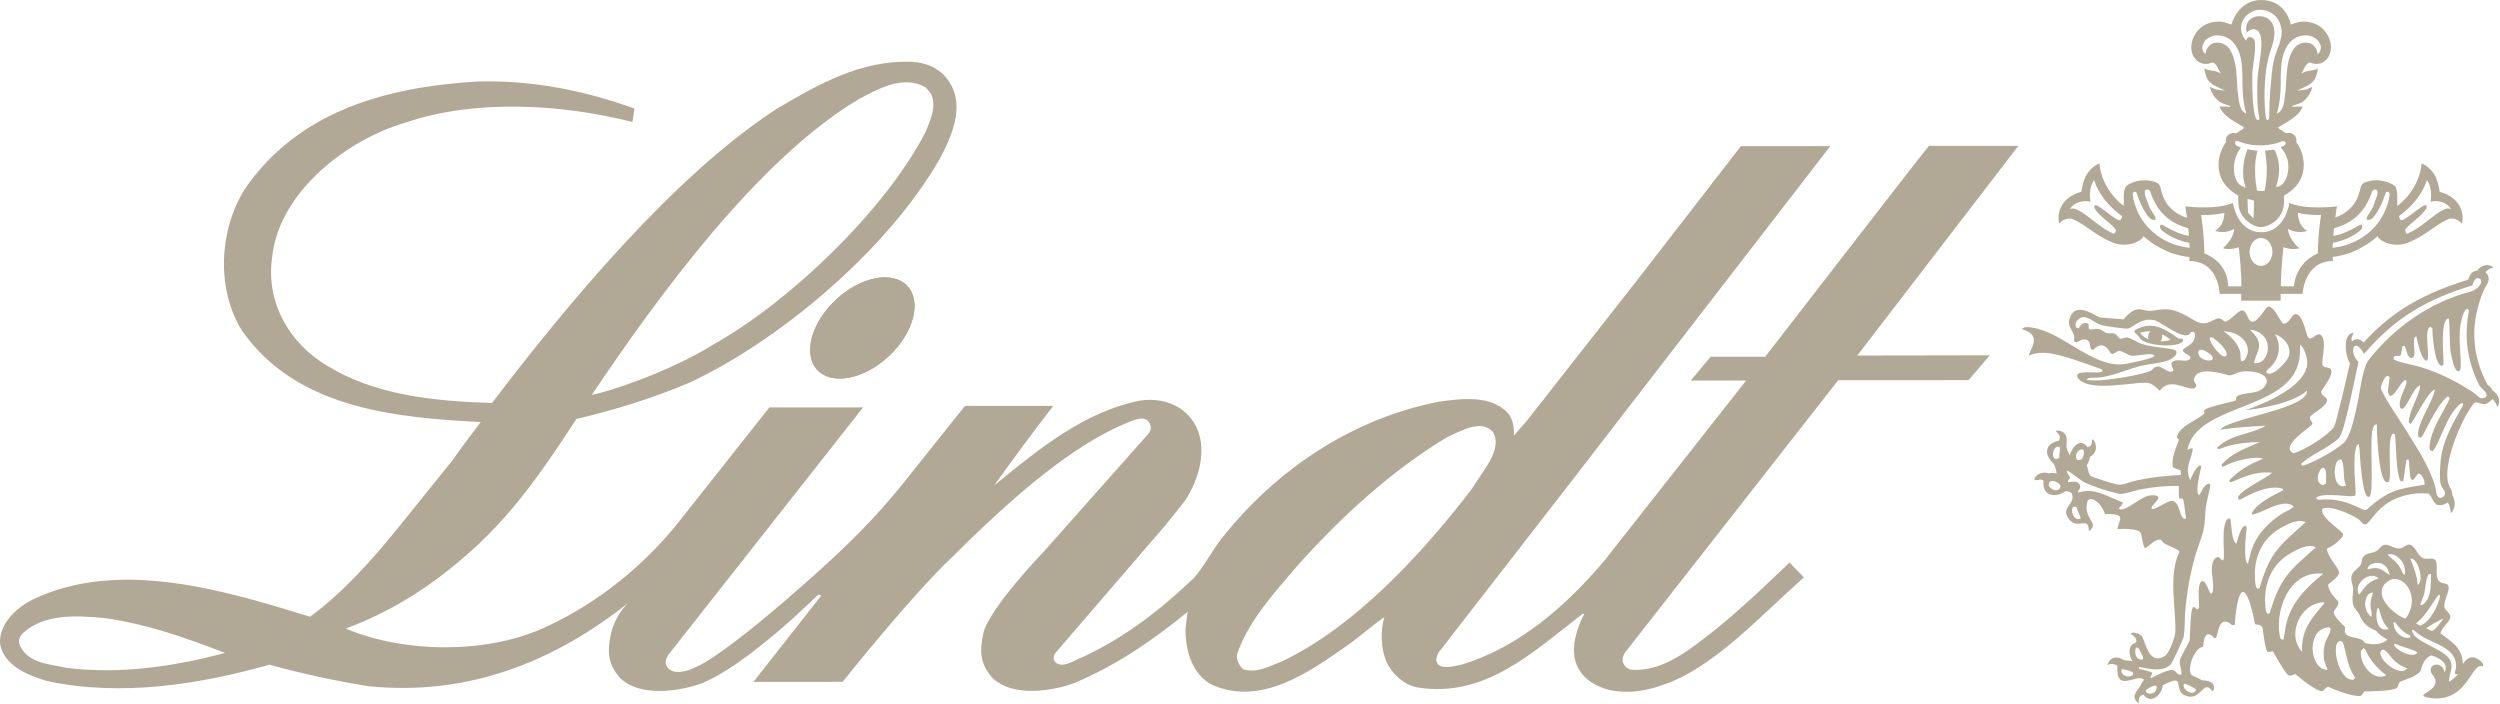 <svg width="941" height="265" viewBox="0 0 941 265" fill="none" xmlns="http://www.w3.org/2000/svg">
<g clip-path="url(#clip0_113_52)">
<path d="M314.65 112.8C324.01 104.07 336.05 101.77 341.54 107.65C347.03 113.53 343.89 125.37 334.52 134.1C325.16 142.82 313.12 145.12 307.63 139.25C302.15 133.37 305.29 121.53 314.65 112.81" fill="#B1A995"/>
<path d="M314.65 112.8C324.01 104.07 336.05 101.77 341.54 107.65C347.03 113.53 343.89 125.37 334.52 134.1C325.16 142.82 313.12 145.12 307.63 139.25C302.15 133.37 305.29 121.53 314.65 112.81" fill="#B1A995"/>
<path d="M561.98 162.66C557.62 157.53 549.87 162.33 544.83 164.46C524.19 176.9 505.46 193.82 488.41 212.86C479.43 223.4 469.97 233.63 465.6 246.29C465.26 248.31 466.56 250.92 468.01 251.93C473.41 253.5 477.87 250.63 482.57 248.94C509.95 235.84 534.85 208.94 553.91 184.17C557.85 177.56 565.76 169.18 561.99 162.66M84.73 245.76C70.15 240.16 55.46 234.89 39.42 232.65C28.77 231.64 16.54 230.96 8.57 238.36C6.94 240.1 6.86 241.61 7.58 243.2C10.95 249.81 18.55 249.9 24.84 251.35C45.25 253.93 65.89 250.8 84.74 245.75L84.73 245.76ZM350.33 35.15L348.42 32.9C340.12 28.08 330.81 33.35 323.52 37.16C285.05 59.91 246.88 112.76 222.76 148.61C228.82 147.6 252.38 139.81 268.42 129.71C296.8 113.91 333.17 79.29 348.42 49.6C350.1 45.23 352.79 40.08 350.33 35.15ZM236.68 226.76C208.53 249.17 175.92 262.17 138.45 258.25C125.89 256.23 113.55 253.54 101.44 250.18C75.76 257.47 45.69 262.39 17.76 256.34C10.8 254.33 1.61 250.74 0.04 242.45C-0.52 234.94 6.1 228.78 12.15 225.75C44.68 209.95 85.06 222.39 116.69 232.14C129.25 222.96 140.13 210.63 149.78 198.75L170.26 173.32C173.51 168.61 180.95 158.87 180.95 158.87C147.63 157.18 111.28 153.37 91.09 124.46C81.33 108.77 82.45 86.7 92.1 71.23C112.4 41.54 145.94 32.68 179.81 30.67C200.9 30.12 220.53 34.26 238.81 40.87C238.81 40.87 238.36 44.23 238.03 45.91C211.45 39.19 179.14 37.17 152.67 46.13C130.69 52.52 104.88 72.24 102.42 97C100.07 113.47 108.48 128.82 122.95 137.56C141.01 148.65 162.77 151 185.2 151.68C213.24 114.81 253.76 65.96 292.34 40.98C307.93 31.79 323.97 22.49 343.38 23.27C348.09 23.5 353.93 25.51 357.18 30.66C363.46 39.96 358.08 51.62 353.59 60.02C333.74 94.53 292.78 128.59 259.46 144.05C245.77 149.88 231.53 154.25 216.95 157.72C200.46 182.93 188.11 200.43 164.03 218.22C153.57 225.95 142.15 232.12 130.15 236.6C152.59 246.12 184.78 246.24 206.76 235.37C224.82 226.85 242.1 213.29 255.55 196.37L289.6 153.34H324.87L251.85 246.12C250.58 247.79 250.25 249.32 250.93 250.67C253.6 255.76 262.81 250.67 262.81 250.67C262.81 250.67 272.6 246.92 308.27 214.87C319.6 204.67 329.69 194.59 339.23 182.82L363.21 152.78H396.44C388.47 163.09 381.3 172.84 374.22 182.7C391.27 168.81 408.21 154.91 429.19 150.77C437.15 149.65 444.78 152.12 449.27 158.84C455.1 168.14 451.4 180.37 445.91 188.64L438.84 197.49L397.45 245.56C396.22 247.07 396.34 248.49 397.57 249.53C400.6 251.63 404.85 248.13 407.99 247.13C423.47 239.73 436.12 230.15 449.35 217.6C453.06 213.46 456.56 206.68 460.03 202.42C481.23 175.75 509.95 157.38 541.58 151.21C550.32 149.98 561.1 148.63 567.59 155.47C569.5 157.82 569.95 160.85 569.84 163.98L574.88 158.15L615.84 105.94L655.27 55.01H688.92L591.17 181.57L541.36 245.77C540.81 246.89 540.32 248.29 540.88 249.41C542.21 252.26 547.54 250.7 550.33 250.13C571.21 243.75 589.14 228.61 604.07 210.8L657.24 143.24L636.42 143.22L643.88 134.28H664.42C664.42 134.28 724.93 56.02 726.05 54.9H759.71L699.08 133.83L748.94 133.74L740.96 143.09L691.9 143.12L611.81 245.42C610.66 246.98 610.56 248.53 610.94 249.52C611.97 251.6 613.14 252.22 615.88 252.15C626.72 252 635.83 244.75 645.48 237.12C656.14 228.77 673.58 211.72 673.58 211.72L678.95 217.32C661.46 233 644.36 251.72 625.85 257.81C620.34 259.94 608.72 262.53 599.95 257.4C591.31 252.34 590.14 243.26 596.33 230.96L595.66 231.07C577.04 245.41 558.99 262.89 533.52 258.75C528.58 257.86 523.98 253.71 521.85 249.11C519.73 244.07 519.51 237.57 521.07 232.3C516.25 235.55 511.43 240.03 506.5 243.39C492.24 253.36 474.46 265.81 456.17 257.75C448.66 253.83 446.03 244.51 446.26 236.33C446.48 234.31 446.71 232.08 447.04 230.28C433.36 241.49 419.62 250.73 404.03 257.23C397.49 259.63 381.33 263.07 373.29 254.91C369.31 250.07 368.46 245.92 370.14 238.3C372.38 228.89 392.76 207.76 392.76 207.76L432.35 163.17C432.35 163.17 434.12 161.19 432.44 158.86C430.42 156.05 426.27 158.42 423.72 159.36C404.88 167.21 383.56 184.58 358.95 209.15C344.14 222.83 317.16 256.64 317.16 256.64L283.59 256.66L309.08 224.23C308.29 223.23 307.06 224.68 307.06 224.68C307.06 224.68 281.38 250.21 264.22 257.15L263.92 257.27C257.39 259.67 241.2 263.11 233.15 254.95C229.17 250.11 228.32 245.96 230 238.34C231.86 230.77 236.71 226.7 236.71 226.7L236.68 226.76Z" fill="#B1A995"/>
<path d="M775.84 83.38C776.85 82.56 778.32 82.06 779.83 82.33C784.04 84.06 787.32 87.17 791.27 89.36C793.09 90.36 794.81 91.27 796.82 91.82C800.14 92.56 804.14 91.92 806.44 89.54L806.83 88.9C809.99 91.82 813.49 93.69 817.35 95.28C819.54 95.9 821.73 96.56 824.12 96.73L824.04 98.25C835.26 98.27 835.47 110.62 835.47 110.62H843.58V113.16H858.42V110.62H866.69C866.69 110.62 867.23 98.27 878.12 98.25L878.03 96.7C880.26 96.49 882.32 95.87 884.38 95.29C888.23 93.7 891.74 91.82 894.89 88.91L895.29 89.55C897.6 91.93 901.59 92.57 904.9 91.83C906.9 91.28 908.64 90.37 910.46 89.37C914.41 87.18 917.68 84.07 921.9 82.34C923.4 82.07 924.87 82.57 925.9 83.39C926.16 83.53 926.3 84.21 926.69 83.94C927 83.03 926.96 81.75 926.83 80.79C926.25 76.27 922.48 73.17 918.31 72.21C918.05 70.29 917.56 68.37 916.85 66.69C915.66 64.41 913.87 62.4 911.52 61.53C910.86 68.1 907.18 73.9 902.35 77.55C902.22 75.36 902.66 72.8 901.86 70.79C901.6 69.92 900.66 69.47 899.96 69.1C896.94 67.6 892.82 67.36 889.7 68.87C888.38 69.7 888.46 71.53 887.93 72.84C886.67 77.3 883.18 80.46 878.99 81.85C879.33 79.31 879.63 77.67 879.63 77.67C879.63 77.67 868.21 79.16 861.72 76.38C861.72 76.38 860.28 87.4 851.11 87.41C842.03 87.41 840.45 76.38 840.45 76.38C833.97 79.17 822.54 77.67 822.54 77.67C822.54 77.67 822.85 79.38 823.2 81.99C818.8 80.68 815.13 77.45 813.81 72.84C813.29 71.52 813.37 69.69 812.04 68.87C808.93 67.37 804.82 67.6 801.8 69.1C801.09 69.47 800.15 69.92 799.88 70.79C799.08 72.8 799.52 75.35 799.39 77.55C794.56 73.9 790.87 68.1 790.21 61.53C787.86 62.4 786.08 64.41 784.89 66.69C784.18 68.38 783.7 70.3 783.43 72.21C779.27 73.17 775.49 76.27 774.92 80.79C774.79 81.75 774.74 83.03 775.05 83.94C775.45 84.21 775.58 83.52 775.85 83.39M913.5 67.82C914.66 69.33 915.06 71.42 915.1 73.38C915.1 74.2 914.87 75.11 914.87 75.89C915.32 75.94 915.8 75.66 916.29 75.71C918.77 75.61 921.22 76.48 922.55 78.63C922.23 78.63 921.75 78.45 921.35 78.45C919.57 78.72 918.2 79.86 916.74 80.78C913.23 83.38 909.95 86.39 905.91 88.04C905.6 87.54 905.25 87.04 905.3 86.44C907.62 83.49 911.24 81.74 913.28 78.45C913.49 78.09 913.41 77.59 913.23 77.22C911.95 76.58 904.27 84.21 903.56 82.69C903.25 82.37 903.04 81.82 902.99 81.32C907.64 77.94 911.63 73.47 913.49 67.81L913.5 67.82ZM878.1 91.42C881.61 90.71 885 89.37 887.78 87.24C888.56 86.7 889.42 85.92 889.07 84.83C888.98 84.46 888.45 84.6 888.22 84.69C883.7 87.24 880.47 88.61 878.23 88.72L878.52 85.92C884.13 84.43 888.83 81.1 891.52 75.39C892.03 74.35 892.59 73.04 892.86 71.93C893.29 71.53 893.61 71.29 894.27 71.33C895.94 71.93 893.94 75.55 893.27 77.68C892.7 79.37 890.18 81.98 890.9 82.68C892.63 83.09 893.25 81.77 894.05 80.9C895.82 78.35 896.98 75.65 897.95 72.6C898.33 72.05 899.34 71.77 899.47 73.19C899.21 75.65 898.36 78.02 897.34 80.21C893.68 87.7 886.22 92.44 877.99 93.25L878.11 91.41L878.1 91.42ZM859.45 93.03C859.45 93.03 862.97 94.37 865.43 93.41C863.97 92.22 861.3 89.12 861.2 86.15C861.2 86.15 864.41 88.23 868.41 86.89C864.71 84.71 864.92 80.15 864.92 80.15C870.03 81.19 873.66 80.89 873.66 80.89C873.66 80.89 872.49 87.63 872.44 95.36C863.64 99.22 863.47 107.77 863.47 107.77H858.53C858.53 107.77 858.32 104.59 859.45 93.02V93.03ZM851.04 89.56C853.42 89.56 855.34 91.92 855.34 94.82C855.34 97.72 853.41 100.08 851.04 100.08C848.67 100.08 846.73 97.73 846.73 94.82C846.73 91.91 848.65 89.56 851.04 89.56ZM837.23 80.15C837.23 80.15 837.45 84.71 833.74 86.89C837.74 88.22 840.94 86.15 840.94 86.15C840.85 89.12 838.18 92.22 836.72 93.41C839.18 94.37 842.7 93.03 842.7 93.03C843.86 104.05 843.63 107.78 843.63 107.78H838.68C838.68 107.78 839.17 99.09 829.71 95.37C829.67 87.64 828.48 80.9 828.48 80.9C828.48 80.9 832.11 81.2 837.23 80.16V80.15ZM804.24 72.6C805.21 75.65 806.37 78.35 808.14 80.9C808.94 81.77 809.56 83.1 811.29 82.68C812.01 81.97 809.49 79.36 808.92 77.68C808.25 75.55 806.25 71.93 807.92 71.33C808.59 71.29 808.9 71.52 809.34 71.93C809.6 73.03 810.16 74.35 810.67 75.39C813.35 81.1 818.04 84.43 823.65 85.92L823.95 88.72C821.7 88.61 818.48 87.24 813.96 84.69C813.73 84.6 813.2 84.47 813.11 84.83C812.76 85.92 813.62 86.7 814.38 87.24C817.18 89.37 820.56 90.71 824.08 91.42L824.2 93.26C815.98 92.45 808.53 87.71 804.86 80.22C803.85 78.03 803 75.65 802.74 73.2C802.86 71.78 803.88 72.06 804.24 72.61V72.6ZM785.41 75.72C785.9 75.67 786.39 75.95 786.84 75.9C786.84 75.12 786.62 74.21 786.62 73.39C786.67 71.43 787.06 69.33 788.22 67.83C790.08 73.49 794.06 77.96 798.72 81.34C798.69 81.84 798.46 82.39 798.15 82.71C797.44 84.23 789.77 76.6 788.48 77.24C788.31 77.61 788.22 78.11 788.43 78.47C790.47 81.76 794.09 83.51 796.42 86.46C796.47 87.05 796.11 87.55 795.8 88.06C791.76 86.42 788.47 83.4 784.97 80.8C783.51 79.88 782.13 78.74 780.36 78.47C779.95 78.47 779.47 78.65 779.16 78.65C780.49 76.5 782.93 75.63 785.41 75.73V75.72Z" fill="#B1A995"/>
<path d="M829.92 24.05C831.04 24.19 831.96 23.68 832.99 23.5C834.45 24.24 835.07 26.24 835.87 27.65L834.76 27.1C833.21 26.46 831.25 26.69 829.75 25.74C829.75 26.87 830.15 27.97 830.5 28.98C831.62 31.99 834.85 32.63 837.52 34.13C836.27 33.9 834.89 33.99 833.75 33.53C833.08 33.26 832.46 32.9 831.84 32.76C832.23 34.72 833.51 36.68 834.99 37.96C836.01 38.87 837.39 39.19 838.63 39.6C839.03 39.7 839.34 39.83 839.46 40.29C838.18 39.97 836.67 40.24 835.43 40.06C836.8 43.94 841.43 45.84 844.62 47.89C844.49 48.39 844.13 48.71 843.69 48.89C842.75 49.26 842.13 50.41 841.03 50.08C839.88 49.89 838.73 50.54 838.15 51.44C837.84 52.08 837.71 52.72 837.92 53.45C835.62 56.46 834.43 60.97 835.4 64.99C836.29 69 839.21 71.83 842.5 73.61V76.1C842.51 82.34 848.3 85.46 850.87 85.48C854.26 85.48 859.69 82.21 859.71 76.1V73.61C862.98 71.82 865.91 68.99 866.8 64.99C867.78 60.97 866.59 56.45 864.27 53.45C864.49 52.72 864.36 52.08 864.04 51.44C863.47 50.53 862.31 49.89 861.15 50.08C860.06 50.4 859.43 49.25 858.5 48.89C858.05 48.71 857.7 48.39 857.56 47.89C860.76 45.84 865.36 43.93 866.74 40.06C865.49 40.24 863.98 39.97 862.71 40.29C862.83 39.83 863.14 39.7 863.55 39.6C864.78 39.19 866.16 38.87 867.18 37.96C868.65 36.68 869.94 34.72 870.33 32.76C869.71 32.9 869.08 33.26 868.43 33.53C867.27 33.99 865.91 33.89 864.66 34.13C867.31 32.63 870.55 31.99 871.66 28.98C872.01 27.98 872.42 26.87 872.42 25.74C870.91 26.69 868.96 26.47 867.41 27.1L866.3 27.65C867.09 26.24 867.72 24.24 869.17 23.5C870.19 23.68 871.13 24.18 872.24 24.05C874.46 23.96 876.36 22.18 877.03 20.12C878.1 16.43 876.45 12.69 873.8 10.4C871.7 8.71 868.91 7.89 865.95 8.17C864.3 8.44 862.27 9.26 862.27 9.26C862.27 9.26 860.71 0.02 851.08 0C842.32 0.01 839.89 9.26 839.89 9.26C839.89 9.26 837.87 8.45 836.23 8.17C833.24 7.89 830.45 8.72 828.38 10.4C825.71 12.68 824.07 16.42 825.14 20.12C825.8 22.18 827.72 23.96 829.93 24.05M848.25 82.19C847.45 81.64 846.92 80.73 846.17 80.14L845.94 74.9L848.29 75.44L848.42 75.67C848.33 77.86 848.29 80 848.25 82.19ZM859.12 53.13C859.71 52.99 860.19 53.41 860.41 53.87C860.19 54.87 859.08 55.05 858.41 55.51C861.02 57.93 862.05 62.26 860.89 66.14C860.32 67.83 859.43 69.61 857.61 70.24L856.71 70.33C857.82 67.05 858.36 62.71 857.25 59.24C856.9 58.23 856.63 57.19 856.05 56.32C854.89 56.41 853.7 56.55 852.56 56.73C853.4 61.71 853.49 67 852.38 71.83C851.43 71.96 850.41 71.92 849.53 71.69C848.82 68.13 848.6 64.03 849 60.29C849.18 59.1 849.44 57.96 849.67 56.78C848.86 56.5 847.85 56.59 847 56.37C846.61 56.37 845.85 55.81 845.81 56.6C844.2 60.85 843.64 66.23 845.27 70.57C844.79 70.66 844.44 70.25 843.94 70.11C841.06 68.65 840.74 65.13 840.92 61.99C841.18 59.57 842.08 57.38 843.45 55.51C842.7 55.05 841.64 55.05 841.32 54.14C841.28 53.73 841.24 53.23 841.68 53.09C842.74 52.95 843.45 53.64 844.38 53.82C848.95 55.23 854.76 55 859.1 53.13H859.12ZM860.36 18.29C861.79 15.24 864.75 13.1 868.34 13.32C870.73 13.5 872.86 14.94 873.49 17.16C873.76 18.4 873.31 19.71 872.37 20.31C872.24 19.93 872.13 19.52 872.14 19.15C871.56 17.63 870.37 16.26 868.64 16.11C866.26 15.75 864.18 16.95 863.04 18.88C860.4 23.3 860.75 29.02 860.31 34.08C859.72 37.16 860.11 41.33 856.99 42.82C858.4 38.17 858.53 33.14 858.48 28.17C858.63 24.71 858.75 21.2 860.36 18.29ZM844.01 8.14C845.03 5.83 847.06 4.28 849.62 3.75C852.62 3.36 855.23 4.63 856.99 6.61C857.97 7.96 858.47 9.35 858.76 11.05C859.2 15.02 856.83 18.67 855.99 22.34C854.96 26.2 855.04 29.89 854.52 33.88C854.37 36.48 854.09 41.63 854.15 44.29C854.01 44.6 854.03 45.03 853.62 45.1C853.26 45.26 853.06 44.88 852.91 44.63C852 38.59 852.24 28.82 853.56 23.09C854.22 19.21 855.88 16.76 856.1 12.7C856.12 9.86 855.13 7.55 852.82 6.56C851.31 5.9 849.15 5.92 847.74 6.8C846.08 7.56 845.4 9.38 845.44 11.18C845.56 11.52 845.58 11.9 845.77 12.19C846.72 11.35 847.31 11 848.07 10.95C848.86 10.94 849.6 11.36 850.13 11.88C851.2 13.35 851.16 15.2 851.2 17.05C850.96 21.63 849.92 26.02 849.68 30.7C849.55 34.45 849.51 40.66 850.45 44.55C850.34 44.77 850.33 45.15 849.99 45.18C849.5 45.22 849.26 44.85 849.07 44.48C848.41 42.68 848.25 40.54 847.99 38.45C847.81 35.76 847.7 30.97 847.77 28.17C847.92 24.21 849.11 19.91 848.75 15.93C848.71 15.38 848.5 14.79 848.11 14.48C847.53 14.09 846.93 13.75 846.28 14.05C845.76 14.27 845.6 14.69 845.52 15.34C843.6 13.46 842.96 10.41 844.02 8.14H844.01ZM829.02 17.16C829.65 14.94 831.78 13.5 834.17 13.32C837.77 13.1 840.72 15.23 842.15 18.29C843.76 21.2 843.88 24.71 844.04 28.17C843.99 33.15 844.12 38.17 845.52 42.82C842.4 41.33 842.8 37.16 842.2 34.08C841.77 29.02 842.1 23.31 839.46 18.88C838.33 16.95 836.26 15.75 833.88 16.11C832.13 16.26 830.95 17.63 830.37 19.15C830.38 19.52 830.26 19.93 830.16 20.31C829.21 19.71 828.76 18.4 829.03 17.16H829.02Z" fill="#B1A995"/>
<path d="M938.11 146.96C937.87 146.06 937.14 145.32 936.35 144.87C930.08 133.3 929.78 121.52 934.83 109.35C935.41 107.96 936.57 106.83 936.72 105.27C936.82 104.22 936.39 103.23 935.62 102.52C936.2 101.42 937.38 100.99 938.52 100.71C936.76 98.94 933.7 99.91 932.48 101.81C930.21 102.25 929.77 103.24 929.01 105.26C913.16 110.2 900.99 116.41 889.67 128.92C888.38 127.57 886.88 127.26 885.29 128.4C884.74 127.35 885.51 126.22 885.93 125.27C881.57 125.36 882.77 134.43 884.54 136.7C883.81 139.64 879.39 159.57 878.41 160.88C876.18 163.9 867.02 169.79 863.28 170.56C857.81 168.13 869.58 160.81 870.29 159.75C870.91 158.84 868.46 157.74 869.93 156.43C871.32 155.18 873.1 154.27 874.45 152.92C875.08 152.29 876.38 151.06 875.74 150.08C875.29 149.41 873.14 148.26 873.84 147.09C874.71 145.66 877.92 141.57 877.54 139.55C877.18 137.68 874.25 138.89 874.13 137.08C873.95 134.65 875.96 127.74 873.44 125.98C871.9 124.91 869.72 129.09 868.59 126.65C867.89 125.12 866.53 117.6 863.79 118.26C862.45 118.58 861.66 122.12 859.32 121.77C858.08 120.73 855.29 113.77 853.19 115.8C852.03 116.91 849.6 121.67 847.37 121.01C845.79 120.54 845.6 115.71 843.18 117.07C841.37 118.08 840.04 119.97 838.1 120.91C837.17 121.37 836.75 120.44 836.02 120.06C834.59 119.31 833.16 120.63 831.87 121.15C828.18 122.64 826.34 120.71 823.29 119.06C818.01 116.22 816.03 115.96 810.52 116.91C806.03 117.68 804.91 113.73 799.3 120.2C796.37 119.96 793.42 119.77 790.49 119.49C789.04 119.35 781.46 112.87 779.05 119.73C777.7 123.56 781.56 124.89 780.62 128.12C781.53 130.13 783.04 127.03 785.37 127.89C787.03 128.5 786.4 130.34 787.17 131.54L787.86 131.68C790.37 129.1 792.57 129.59 794.18 132.54C795.25 134.51 796.58 131.59 798.1 132.11C799.48 132.58 800.7 133.42 802.11 133.87C803.31 134.25 808.29 132.91 810.29 133.43C810.53 133.49 810.92 133.65 810.86 133.98C810.68 134.92 800.53 137.04 798.74 137.14C787.01 137.83 776.35 125 764.84 123.3C763.57 123.11 762.01 122.84 761.01 123.87C769.36 126.2 763.65 131.88 763.64 133.87C765.83 132.84 768.27 132.66 770.65 132.87C775.97 133.35 785.43 137.05 790.81 138.9C791.05 138.98 791.48 139.36 791.41 139.66C791.03 141.1 782.23 138.96 781.86 141.27C781.79 141.75 782.31 142.61 782.65 142.93C787.43 147.33 801.35 144 807.79 144.07C809.92 144.09 811.46 145.69 812.91 147.06C816.85 141.91 822.17 146.65 825.92 146.21L826.62 145.54C826.89 144.37 825.43 143.72 825.83 142.46C827.34 137.76 835.94 140.54 838.93 141.23C840.1 141.49 841.52 140.47 842.63 140.14C846.4 139.02 855.35 140.38 852.78 144.92C850.51 148.91 844.64 147.24 841.8 149.29C841.68 149.71 841.8 150.44 841.43 150.76C840.88 151.21 831.33 152.87 829.8 154.31C829.31 154.78 830 155.33 829.67 155.69C827.8 157.72 820.02 160.5 819.38 164.51C819.29 165.05 820.12 165.05 820.13 165.55C820.14 166.33 817.24 171.28 817.82 175.7C817.88 176.15 820.23 176.77 820.87 177.11C820.58 177.93 821.16 177.95 820.83 178.75L815.68 179.15C811.58 179.47 807.47 180.08 803.48 181.01C801.86 181.39 800.1 182.14 798.49 182.39L797.64 182.43C795.89 182.4 789.69 180.17 787.7 179.52C785.76 178.89 786.24 176.78 785.47 175.28C785.95 174.25 786.55 173.18 786.62 172.01C789 170.74 789.61 168.09 788.17 165.87C788.01 165.61 787.79 165.33 787.44 165.45C787.44 166.82 787.35 168.08 785.69 168.24C782.84 164.53 779.76 168.47 779.06 171.47C778.71 170.75 777.79 168.67 777.79 167.94C777.82 166.12 778.44 164.04 776.61 162.72C775.86 162.17 774.62 161.81 773.76 162.29C774.91 163.22 775.89 164.42 774.9 165.92C769.6 167 769.32 170.99 772.81 174.35C773.49 175.01 774.04 177.33 774.13 178.26C773.18 177.96 772.16 177.86 771.21 178.21C767.5 176.86 764.71 180.46 766.22 180.74C767.24 180.93 768.19 179.92 769.2 181.02C768.45 186.53 773.52 187.68 777.41 184.91C778.21 184.85 778.99 185.13 779.71 185.49C781.7 189.94 775.35 190.66 778.64 195.25C781.93 199.82 786.27 193.8 786.22 199.92C790.84 196.78 783.46 195.33 785.89 188.19C788.71 186.63 791.72 191.36 792.34 193.51C801.35 193.22 797.03 196.1 797.05 199.21C798.54 198.91 805.1 198.99 805.72 200.55C806.41 202.25 806.3 204.25 807.15 206.06L807.71 206.26C808.84 205.42 812.82 201.38 814.05 203.97C814.58 205.12 820.85 206.79 820.31 207.85C816.13 216.25 818.99 228.38 818.81 237.72C818.79 239.61 816.44 245.99 814.87 246.93C808.55 250.67 807.6 241.2 806.1 239.34C805.41 238.47 802.07 237.45 802.1 238.72C803.2 239.17 804.61 240.6 803.99 241.9C800.66 242.67 801.31 246.78 802.7 248.92C801.63 248.78 800.6 248.5 799.51 248.49C796.96 246.77 794.16 247.21 793.19 250.43C794.27 249.57 795.9 249.89 796.98 250.57C796.31 261.33 804.21 253.16 807.11 255.88C806.1 256.71 806.04 257.64 805.38 258.58C803.84 260.75 802.09 262.36 805.01 264.84C804.89 263.33 805.04 261.87 806.8 261.47C809.53 265.27 813.76 261.61 814.08 257.96C823.69 252.84 817.09 260.05 823.03 261.99C828.64 263.82 829.33 255.22 832.86 260.28C833.28 259.95 833.28 259.35 833.32 258.86C833.51 256.36 830.3 256.11 828.57 256.02C827.76 255.18 826.4 254.97 825.39 254.4C822.38 252.76 826.13 243.38 829.26 243.5C829.43 242.01 829.52 237.81 832.12 238.95C832.81 239.25 833.38 240.71 834.21 239.95C835.15 236.28 835.82 231.64 840.21 235.3L841.13 235.25C842.5 217.52 845.98 219.98 848.79 234.96C850.14 235.2 851.44 235.12 851.71 236.72C851.94 238.21 852.47 243.81 853.45 245.35C854.15 245.53 854.82 245.17 855.52 245.16C856.52 246.95 860.02 253.28 861.47 254.22C862.19 254.68 863.24 253.76 864 253.75C866.02 255.43 871.6 260.08 874.11 260.2C874.83 259.66 875.39 258.86 876.24 258.49C879.64 259.91 884.71 262.06 888.47 262C889.15 261.57 889.42 260.79 889.99 260.25C892.88 260.18 898.74 260.2 901.71 259.2C903.06 258.75 902.41 256.98 903.73 256.45C906.1 255.5 909.38 254.69 911.07 252.61C911.28 252.37 911.79 247.93 915.14 246.68C917.86 247.49 921.97 249.53 920.11 253.08C919.75 249.68 915.59 249.31 914.94 251.65C914.45 253.46 916.43 254.39 916.7 256.02C917.15 258.88 913.86 260.15 912.04 261.62C912.22 262.11 912.76 262.31 913.24 262.42C927.67 265.76 930.1 250.64 933.63 250.71C933.95 250.71 934.5 250.99 934.64 250.47C934.94 249.36 932.12 247.54 931.13 247.43C928.44 247.14 927.57 249.57 927.02 249.8C926.75 243.78 922.89 241.54 918.58 238.41C919.26 236.01 921.15 234.94 922.13 232.96C922.99 231.22 920.67 230.13 920.15 228.73C919.46 226.9 921.93 223 921.67 220.91C921.48 219.41 919.92 219.75 918.95 219.34C916.25 218.19 917.49 214.08 917.1 211.89C916.63 209.19 913.88 210.82 912.16 210.14C909.91 209.24 909.67 206.47 907.74 205.3C906.41 204.5 905.53 205.45 904.46 206.06C902.38 207.25 900.25 205.37 898.28 205.06C896.76 204.82 895.99 206.04 895.1 206.96C893.68 208.4 891.13 207.83 889.7 209.38C888.8 210.35 889.13 211.6 888.54 212.6C887.82 213.86 886.16 214.61 885.42 216.01C884.32 218.07 885.88 220.11 885.73 222.18C885.61 223.88 885.34 225.19 885.59 226.92C885.92 229.18 887.53 229.98 888.31 231.85C889.51 234.76 891.45 236.31 894.4 237.4C895.44 238.96 897.11 239.78 898.64 240.77C896.33 242.77 892.92 242.81 890.1 242C888.84 239.35 884.51 240.74 882.76 238.39C882.41 237.9 882.76 236.6 882.68 235.97C881.66 235.02 878.25 231.88 878.43 230.42C878.58 229.3 880.4 228.2 880.15 226.43C878.4 224.64 876.59 222.62 876.27 220.03C877.79 218.67 879.85 217.59 880.52 215.52C879.46 212.32 876.37 210.2 875.82 206.56C877.23 205.85 879.33 204.65 880.38 203.48C880.93 202.88 882.46 201.62 881.77 200.73C880.44 199.03 872.87 194.27 874.2 191.53C876.93 189.9 885.54 193.79 887.91 195.56C888.61 196.09 889.81 198.12 890.85 197.17C892.82 195.4 893.93 193.04 897.31 190.34C901.83 186.75 908.49 185.11 914.19 185.83C916.04 187.42 915.78 192.27 921.39 189.15C922.14 190.35 922.34 191.76 922.55 193.13C924.35 191.56 924.31 188.31 923.05 186.44C923.05 184.56 922.21 183.88 921.66 182.32C919.16 175.12 926.29 158.15 930.7 152.44C931.03 152.02 931.6 151.27 932.23 151.45C935.69 152.43 935.43 152.56 938.27 150.22C939.01 151.07 939.65 152.05 939.93 153.16C941.72 150.91 940.18 148.23 938.13 146.9M824.65 129.47C821.79 131.75 819.83 131.43 824.37 134.12L824.42 135.12C822.42 136.75 819.35 134.53 817.55 136.4C816.51 137.48 819.53 139.9 817.04 139.91C814.81 139.92 812.54 136.03 810.03 139.2C808.7 140.86 787.72 144.47 785.35 142.76C786.13 142.04 787.23 142.21 788.21 142.19C795.48 142.04 801.15 138.42 808.04 137.26C810.57 136.84 813.52 136.58 815.93 135.7C817.07 135.28 818.92 134.26 819.21 132.99C819.33 132.45 819.19 132.06 818.7 131.8C816.89 130.87 809.47 130.89 805.42 129.14C804.35 128.68 801.51 127.05 800.58 127.01C799.41 126.95 798.22 128.22 797.26 126.82C796.65 125.94 795.99 125.34 794.81 125.44C792.27 125.65 792.52 125 790.51 124.01C789.33 123.44 787.25 124.24 786.54 123.96C785.66 123.62 786.65 122.34 785.9 121.83C785.43 121.52 784.79 121.52 784.28 121.68C783.42 121.97 782.92 122.79 782.49 123.53L781.79 123.48C780.17 122.09 782.19 119.68 783.78 119.4C786.01 119.01 788.6 121.56 790.56 122.24C791.93 122.71 799.63 123.84 800.93 123.66C803.01 123.39 805.78 119.29 811.08 120.58C813.69 121.21 822.87 129.16 824.55 125.09C826.74 123.9 826.78 127.75 824.65 129.45V129.47ZM775.11 168.13C775.75 168.28 774.96 171.29 775.11 172.36C771.55 174.49 772.32 167.49 775.11 168.13ZM771.15 182.38C771.46 179.41 775.82 181.99 775.56 183.12C774.93 186.02 771 183.87 771.15 182.38ZM901.03 242.59C901.39 242.03 902.25 242.59 902.69 242.78C904.47 243.53 908.69 244.58 909.92 245.58C908.62 248.04 901.92 245 901.03 242.59ZM900.94 234.22L901.58 234.33C902.99 236.3 904.81 238.21 907.11 239.16L907.38 239.87C904.11 241.01 900.71 237.4 900.94 234.22ZM921.63 244.92C923.85 246.73 924.92 249.27 924.31 252.08C924.21 252.55 923.75 253.37 924.22 253.74H925.14C924.25 254.92 923.07 255.86 921.83 256.63C921.66 253.62 924 250.92 921.83 247.85C919 243.87 908.04 241.4 907.89 237.23C908.64 236.94 908.93 237.53 909.41 237.94C913.02 241.01 918 241.93 921.63 244.91V244.92ZM919.69 232.91C918.44 234.47 917.31 236.36 915.6 237.47C914.73 237.42 914.01 236.85 913.24 236.52C913.93 235.76 918.63 233.1 919.69 232.91ZM917.2 224.8C917.42 224.52 918.2 223.28 918.49 224.23C917.85 227.8 914.65 234.29 910.97 235.47C910.57 235.27 909.95 235.07 909.58 234.81C909.29 234.61 909.85 234.22 909.96 234.15C913.1 231.59 914.87 228.01 917.2 224.81V224.8ZM912.28 224.14C912.99 221.92 912.98 218.3 913.94 216.5C914.12 216.16 914.71 216.02 915.05 216.03C914.88 219.76 915.43 225.41 911.62 227.79L911.02 227.6C911.26 226.39 911.9 225.3 912.27 224.14H912.28ZM910.01 220.2C909.8 216.55 908.47 213.6 907.25 210.24C910.15 209.83 912.62 218.73 910.01 220.2ZM905.45 232.87C900.67 231.23 892.51 223.57 898.67 218.88C903.92 214.87 911.84 224.24 905.45 232.87ZM905.17 216.4C904.21 215.94 904.08 214.99 903.64 214.13C902.55 211.93 900.52 210.4 898.62 208.91C900.06 207.42 906.09 210.51 905.17 216.4ZM899.46 216.48C895.91 213.98 895.38 213.24 891.14 214.28C890.78 211.94 898.26 209.42 899.46 216.48ZM892.63 232.24C888.45 229.11 890.53 222.46 893.22 223.13C891.15 228.69 893.13 229.33 892.63 232.24ZM887.94 223.88C885.61 219.68 891.95 214.65 895.3 217.66C890.56 219.56 890.83 220.38 887.94 223.88ZM895.57 229.57C896.41 232.71 896.86 234.27 899.14 236.79C892.56 238.6 894.57 225.76 895.57 229.57ZM896.36 244.82C896.69 244.42 897.12 244.43 897.53 244.7C900.06 246.36 899.94 249.2 906.07 251.53C903.41 255.39 894 247.48 896.35 244.82H896.36ZM888.63 245.09L889.51 244.01C890.13 244 890.37 244.65 890.61 245.16C892.37 248.89 895.07 251.87 898.19 254.16C893.48 256.62 888.11 250.36 888.64 245.1L888.63 245.09ZM880.93 241.29C881.6 241.28 881.97 241.98 882.12 242.51C883.36 247.07 883.7 250.96 886.48 255.1L885.9 255.79C880.14 256.79 877.04 241.38 880.93 241.3V241.29ZM880.36 164.87C882.59 162.76 886.6 140.83 887.74 136.23C883.86 132.39 886.13 126.42 889.82 133.19C901.62 119.53 913.39 112.66 930.55 107.44C930.93 106.4 931.39 104.92 932.63 104.64L933.6 104.98C934.99 107.12 931.51 109.38 929.81 109.81C914.74 113.71 901.61 122.99 891.9 135.04C890.11 137.26 889.47 140.64 888.89 143.39C888.2 146.71 885.86 163.53 882.17 166.72C878.94 169.5 872.41 173.2 868.42 174.74C867.81 174.98 867 175.31 866.35 175.21L866.2 174.5C870.33 170.76 876.18 168.82 880.36 164.87ZM883.06 182.84C878.06 184.42 878.1 175.36 879.94 173.41C880.22 173.11 881.13 172.63 881.41 173.21C882.68 175.83 881.69 179.76 883.06 182.84ZM875.56 181.83L874.62 182.64C869.81 181.77 874.17 173.52 875.27 176.8C875.74 178.17 875.43 180.36 875.56 181.83ZM827.46 133.03C827.05 129.96 831.75 132.8 832.58 133.98C834.45 136.65 827.88 136.12 827.46 133.03ZM837.93 133.93C836.66 135.65 831.33 128.83 831.75 127.06L832.54 126.96C833.99 127.59 839.24 132.17 837.93 133.93ZM844.64 135.75L843.68 136.02C843.09 134.82 843.53 133.51 843.17 132.28C842.3 129.35 839.95 126.72 836.93 124.69C844.53 124.91 848.41 131.22 844.65 135.74L844.64 135.75ZM848.41 136.61C849.24 132.07 853.04 129.71 846.84 124.12C856.8 125.09 854.48 137.75 848.41 136.61ZM853.06 140.15C852.7 139.64 854.47 138.35 854.84 137.94C858.3 134.23 858.56 130.01 856.38 125.78C860.21 127.37 862.33 130.4 861.61 133.82C861.15 136 854.85 142.64 853.05 140.15H853.06ZM783.95 169.18C784.87 169.27 784.41 174.2 781.77 172.98C780.9 171.8 781.7 168.94 783.95 169.18ZM780.68 190.64L781.61 190.89C781.94 192.32 782.72 193.63 783.22 195.01C780.99 196.85 778.63 191.64 780.68 190.64ZM817.17 188.55C815.69 188.65 812.43 191.19 810.33 191.66L809.77 191.38C810.19 189.73 811.85 188.97 812.46 187.41L812.04 186.68C807.04 185.08 803.14 190.75 798.8 191.71C798.37 191.8 797.78 191.81 797.56 191.34C797.94 190.68 799.04 189.89 799.03 189.12C793.17 186.89 788.38 183.43 782.28 185.4C781.87 184.7 783.04 184.09 782.99 183.34C782.83 180.61 779.93 181.37 778.37 181.5C778.32 180.6 779.06 180.36 779.19 179.6C778.62 178.87 778.02 178.04 777.93 177.06C780.53 178.33 782.75 180.76 785.28 181.88C788.41 183.28 794.38 185.23 797.71 185.88C799.28 186.18 803.61 184.6 805.45 184.25C810.3 183.31 815.2 182.8 820.12 182.91C820.19 184.47 819.96 186.06 820.3 187.58C820.77 187.82 821.27 187.55 821.73 187.85C822.31 190.02 822.43 192.92 822.82 195.16C820.07 196.17 820.98 188.26 817.17 188.54V188.55ZM798.44 252.85L798.71 251.86C799.63 251.81 801.91 252.68 802.78 252.98L802.89 253.91C801.75 255.28 799 254.58 798.43 252.85H798.44ZM805.66 245.29C806.03 246.12 806.93 247.21 806.6 248.14C802.43 249.39 803.34 240.09 805.66 245.29ZM807.87 259.63C807.95 259.53 812.07 256.69 811.78 258.88C811.32 262.39 806.59 260.98 807.87 259.63ZM826.53 259.49C826.53 262.08 821.17 260.25 822.03 257.44C822.49 257.01 826 258.97 826.53 259.49ZM846.13 212.2C844.26 211.44 845.36 200.66 845.67 198.59L845.29 197.87C843.43 197.83 842.22 203.3 841.79 204.7C839.93 203.58 839.91 197.69 839.61 195.6L839.02 195.04C835.45 196.59 837.76 209.07 836.85 210.87C835.84 211.02 835.78 209.57 834.73 209.68C833.65 209.79 832.96 211.22 832.75 212.15C831.98 215.47 833.44 219.04 832.93 222.34C832.89 222.57 832.65 223.41 832.33 223.43C831.41 223.49 831.01 219.77 829.33 218.78C829.13 218.66 828.54 218.85 828.41 219.02C827 220.77 827.8 226.27 827.77 228.5L827.25 229.3C826.39 229.54 826.17 227.97 825.45 228.59C825.01 228.97 824.73 231.07 824.68 231.68C824.43 234.75 824.38 237.76 824.21 240.83C824.17 241.53 821.11 246.67 820.66 248.03C820.02 249.98 821.28 251.89 821.08 253.86C819.58 254.34 819.32 252.9 818.31 252.34C816.65 251.43 811.08 254.61 809.58 255.28C809.06 254.16 811.02 253.46 809.49 252.91C808.12 252.41 806.58 252.11 805.16 251.77L805.2 251.01C808.69 251.79 814.03 253.06 817 250.15C817.69 249.48 821.83 240.47 821.99 239.48C822.43 236.6 822.26 233.36 822.5 230.42C823.1 223.12 824.31 216.07 826.32 209.03C827.24 205.82 828.8 202.38 829.47 199.16C830.14 195.88 829.85 192.38 830.61 189.01L831.99 182.8L831.53 182C829.59 182.32 828.7 185.03 827.75 186.45C826.05 185.2 828.28 177.31 828.58 175.36L827.89 175.17C826.07 176.58 825.32 178.73 824.38 180.72C822.05 175.5 824.99 173.33 825.35 168.77C824.58 168.67 823.98 169 823.33 169.34C826.7 151.59 862.31 154.86 865.48 135.15C865.78 133.35 865.67 131.51 865.77 129.69C867.17 131.11 867.99 133.1 868.35 135.06C870.44 146.51 845.07 154.4 845.07 154.4C851.76 153.73 863.3 151.55 868.4 147.01C868.99 153.84 838.92 157.41 835.71 161.71C841.41 160.9 847.15 160.53 852.91 160.24C846.77 163.78 840.53 162.99 834.51 168.49L834.88 169.1C835.97 168.9 837 168.38 838.05 168.06C842.13 166.81 846.41 166.49 850.65 166.35C845.48 168.7 839.96 170.48 836.17 174.98L836.31 175.6H837.04C839.79 173.83 848.77 171.3 851.75 172.71C847.04 174.59 842.52 177.09 839.06 180.87C839.16 181.35 839.53 181.63 839.99 181.43C845.16 179.2 849.33 177.33 855.16 177.92C854.61 179.29 840.93 185.44 842.53 187.88C842.68 188.13 843.19 188.1 843.4 187.97C847.7 185.57 854.22 182.35 859.31 183.99L859.26 184.61C856 186.19 848.33 190 847.45 193.71C850.91 193.61 859.37 187.12 863.27 190.58C863.09 190.79 862.93 191.08 862.72 191.24C861.89 191.95 860.3 192.51 859.32 193.12C854.7 196.02 850.25 200.22 848.14 205.33C847.24 207.49 846.65 209.88 846.11 212.16L846.13 212.2ZM850.49 221.37L849.73 221.64C849.11 221.07 849 220.31 848.91 219.52C847.88 210.99 850.81 202.97 858.59 198.65C860.98 197.31 865.08 195.12 867.85 196.56C857.84 205.52 854.41 207.94 850.49 221.36V221.37ZM854.35 230.79L853.58 231.07C852.96 230.51 852.86 229.74 852.76 228.96C851.73 220.43 854.66 212.4 862.43 208.07C864.84 206.74 868.93 204.55 871.7 205.99C861.7 214.95 858.25 217.37 854.34 230.79H854.35ZM876.3 236.14C878.77 235.87 875.57 240.66 875.3 241.54C874.21 245.05 874.36 248.69 876.16 252.09C869.51 252.51 867.62 237.06 876.3 236.14ZM866.5 245.35C860.92 239.35 865.24 228.99 872.2 227.08C873.02 226.86 874.27 226.42 875.02 226.93C869.58 233.16 866.1 237.58 866.5 245.35ZM874.48 215.95C867.65 221.43 862.04 227.39 860.37 235.62C860.02 237.34 859.88 239.1 859.48 240.81L858.41 240.49C855.78 231.46 860.93 214.39 874.48 215.95ZM890.55 192C890.35 192 890.1 192.03 889.9 192C889.69 191.96 887.66 190.96 887.26 190.79C883.18 188.97 879.99 187.97 875.47 187.97C874.3 187.97 873.09 188.28 871.95 187.97L871.87 187.21C875.69 185.04 885.64 187.68 886.54 186.4C887.12 185.59 885.06 171.93 887.18 167.53L887.88 167.1C888.36 170.64 888.34 174.24 888.84 177.77C889.04 179.08 889.78 187.9 891.8 186.97C893.75 186.07 891.77 165.64 893.14 161.36C893.37 160.61 893.72 159.78 894.62 159.7C894.64 162.83 895.26 180.74 898.31 181.51C898.77 181.63 899.17 181.39 899.32 180.95C900.26 178.2 898.34 164.54 900.8 163.17L901.5 163.64C901.93 167.74 901.86 177.84 903.51 180.99L904.39 181.23C905.01 180.7 905.26 174.6 905.87 172.98L906.65 173.03C906.86 174.28 907.05 179.05 907.26 179.62C908.37 182.77 909.51 177.72 910.71 178.29C911.92 178.86 912.72 181.17 912.66 182.42C901.75 184.14 899.05 184.6 890.56 192.01L890.55 192ZM926.85 152.97C923.22 159.45 919.48 165.7 918.68 173.26C918.46 175.3 918.05 181.22 918.91 182.93C919.46 184.04 920.74 184.87 920.15 186.35C919.9 186.96 919.21 187.39 918.54 187.39C916.86 187.39 916.97 184.44 916.65 183.31C914.36 175.39 909.87 168.85 905.61 161.88C904.19 159.55 895.95 147.58 896.17 145.85C896.28 144.96 898.02 139.91 899.4 141.95C899.47 143.54 898.52 146.73 898.9 147.93C900.23 152.25 904.18 142.13 905.57 143.14C905.93 143.4 905.85 143.97 905.77 144.33C904.93 147.39 902.75 149.97 903.36 153.34C905.29 156.36 907.9 145.74 910.97 145.04C910.88 148.71 907.03 153.76 906.64 158.75L907.15 159.6C908.2 159.62 913.3 147.95 916.51 146.51C916.17 150.56 908.91 160.7 910.33 164.43C911.09 164.98 911.56 164.59 911.95 163.87C914 159.99 917.89 151.6 921.4 149.17C921.69 149.3 922.18 149.77 922 150.17C919.31 155.97 915.09 161.33 914.48 168C914.41 168.88 914.64 169.82 915.68 169.81C918.51 166.38 920.33 157.67 925.28 152.68C925.52 152.45 926.57 151.53 926.94 151.74C927.34 151.97 927 152.7 926.85 152.97ZM934.56 149.88C933.26 150.17 932.05 148.45 931.05 147.79C924.79 143.63 918.08 140.25 910.85 138.07C909.42 137.64 901.05 136 900.95 135.09C900.7 133.03 903.46 134.75 903.74 133.38C903.94 132.38 904.07 131.36 904.25 130.35L904.94 130.12C905.69 131.04 905.73 132.34 906.24 133.39C906.48 133.9 906.93 134.66 907.58 134.72C910.35 134.98 907.21 127.22 909.51 126.57C910.01 128.7 911.03 134.01 912.69 135.44C915.77 138.08 911.71 123.52 914.86 123.06L915.55 123.58C915.51 125.76 916.34 137.49 919.06 137.71L919.75 137.24C919.92 135.13 918.18 119.75 921.74 119.93C921.98 120.24 922.09 130.19 922.33 131.82C922.59 133.5 923.47 138.21 924.59 139.36C925.6 140.4 926.19 139.21 926.21 138.27C926.37 131.57 924.7 124.61 927.23 118.07C927.49 117.39 927.92 116.4 928.7 116.22L929.34 116.79C927.37 126.89 928.66 135.98 933.26 145.15C933.72 146.04 938.21 149.07 934.56 149.9V149.88Z" fill="#B1A995"/>
<path d="M819.97 127.4C814.61 123.56 809.85 120.55 803.42 124.36L803.51 125.31C804.68 125.81 805.09 127.01 805.95 127.82C808.33 130.07 819.64 131.17 821.78 128.35L821.55 127.54L819.97 127.4ZM808.71 127.69C807.52 127.27 806.2 126.37 805.55 125.27C806.59 124.89 808.33 124.57 809.46 124.77C808.58 125.47 808.33 126.75 808.71 127.69ZM813.12 128.44C813.63 128.24 814.11 126.98 813.75 125.89C814.82 126.27 815.64 126.76 816.93 127.9C815.82 128.34 814.3 128.53 813.12 128.44Z" fill="#B1A995"/>
</g>
<defs>
<clipPath id="clip0_113_52">
<rect width="940.69" height="264.85" fill="white"/>
</clipPath>
</defs>
</svg>
